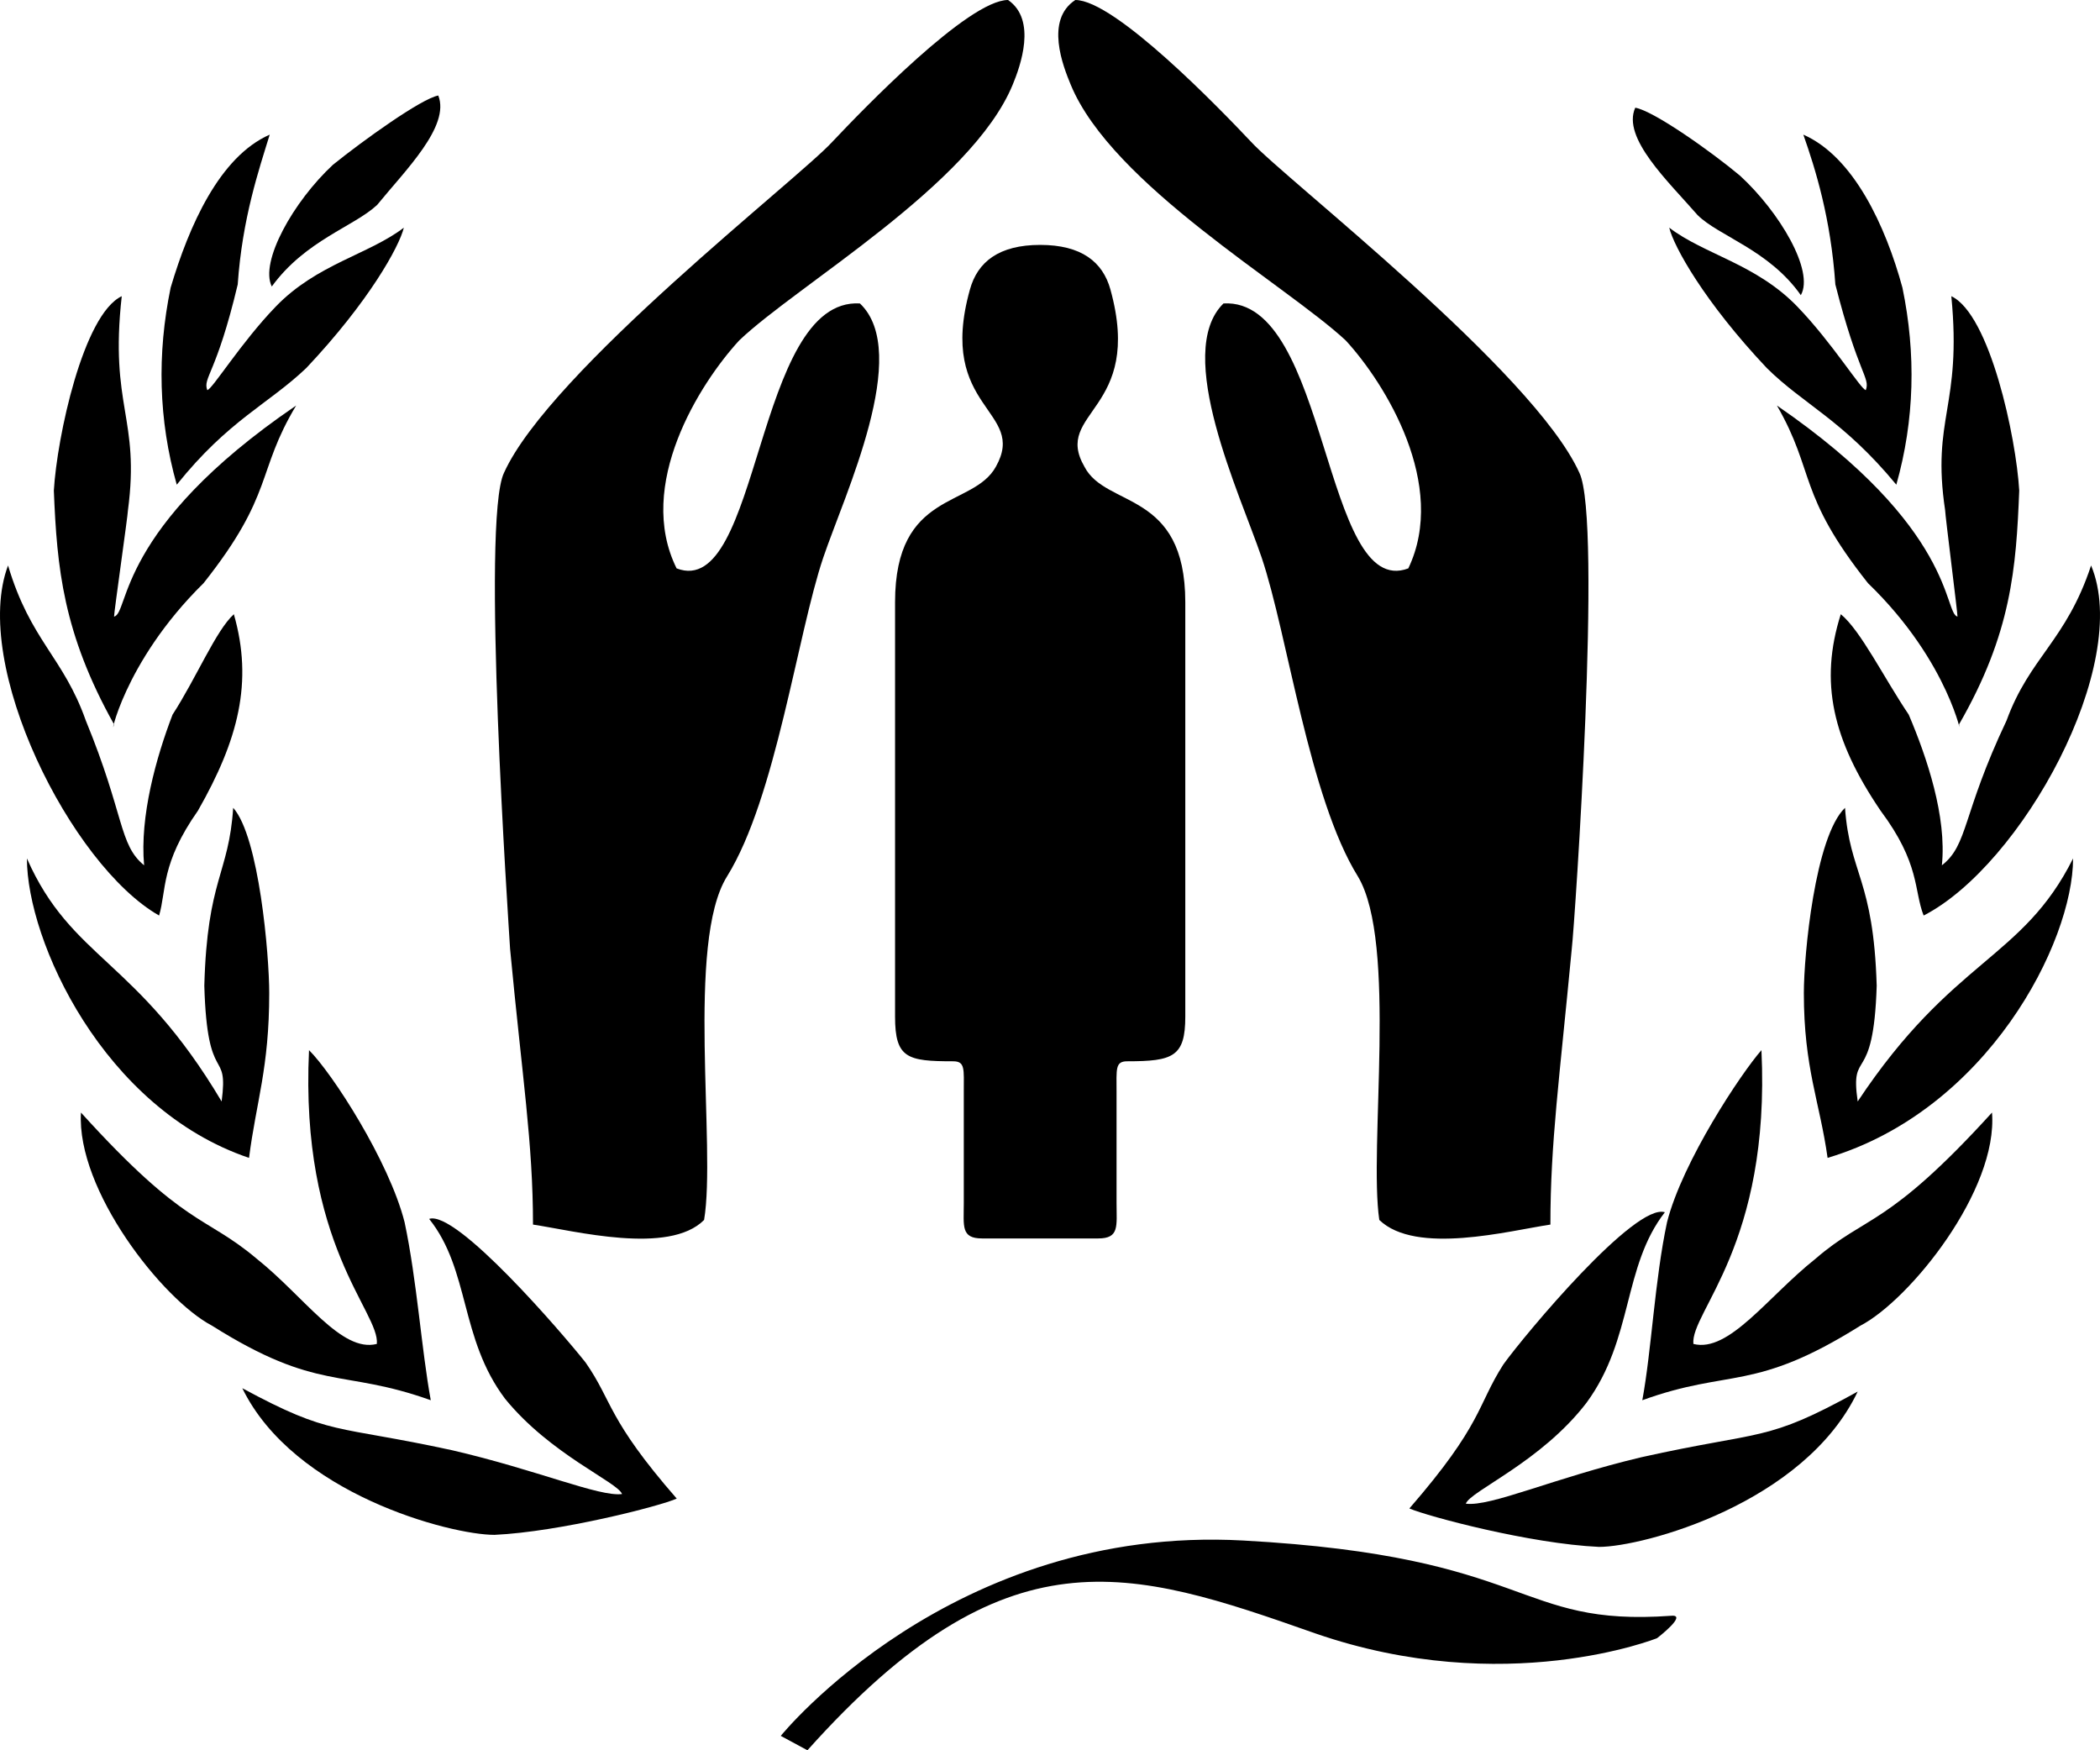 <?xml version="1.0" encoding="UTF-8"?>
<svg xmlns="http://www.w3.org/2000/svg" width="78" height="65" viewBox="0 0 78 65" fill="none">
  <path fill-rule="evenodd" clip-rule="evenodd" d="M40.791 45.992C41.585 45.992 41.472 45.534 41.472 44.676V40.557C41.472 39.699 41.415 39.413 41.869 39.413C43.571 39.413 44.025 39.242 44.025 37.754V22.367C44.025 18.191 41.075 18.877 40.28 17.333C39.089 15.273 42.493 15.273 41.245 10.754C40.961 9.725 40.167 9.095 38.635 9.095C37.103 9.095 36.309 9.725 36.025 10.754C34.777 15.216 38.181 15.216 36.989 17.333C36.138 18.877 33.245 18.191 33.245 22.367V37.754C33.245 39.299 33.699 39.413 35.401 39.413C35.855 39.413 35.798 39.699 35.798 40.557V44.676C35.798 45.534 35.684 45.992 36.479 45.992H40.791ZM27.457 12.642C25.982 14.244 23.599 18.019 25.131 21.108C28.252 22.309 28.024 11.04 31.94 11.269C33.869 13.1 31.372 18.362 30.578 20.708C29.613 23.568 28.819 29.631 27.003 32.549C25.471 35.009 26.606 42.617 26.152 45.305C24.847 46.621 21.329 45.706 19.797 45.477C19.797 42.445 19.4 40.043 18.946 35.237C18.889 34.265 17.868 19.335 18.719 17.561C20.421 13.786 29.67 6.636 30.918 5.263C32.053 4.061 35.968 0 37.443 0C38.521 0.744 37.897 2.46 37.614 3.146C36.082 6.864 29.613 10.583 27.457 12.642ZM49.983 12.642C51.458 14.244 53.785 18.019 52.309 21.108C49.132 22.309 49.359 11.04 45.444 11.269C43.571 13.1 46.068 18.362 46.862 20.708C47.827 23.568 48.621 29.631 50.437 32.549C51.912 35.009 50.834 42.617 51.231 45.305C52.593 46.621 56.054 45.706 57.586 45.477C57.586 42.445 57.926 40.043 58.38 35.237C58.494 34.265 59.515 19.335 58.664 17.561C56.962 13.786 47.713 6.636 46.465 5.263C45.33 4.061 41.415 0 39.94 0C38.805 0.744 39.486 2.46 39.77 3.146C41.302 6.864 47.77 10.583 49.983 12.642ZM14.01 7.608C13.159 8.409 11.343 8.924 10.095 10.64C9.641 9.725 10.889 7.494 12.364 6.121C13.499 5.206 15.655 3.661 16.279 3.547C16.733 4.691 15.031 6.35 14.01 7.608Z" fill="black"></path>
  <path fill-rule="evenodd" clip-rule="evenodd" d="M11.377 13.667C9.962 15.014 8.49 15.599 6.565 18C5.886 15.599 5.829 13.14 6.339 10.68C7.018 8.396 8.15 5.82 10.018 5C9.622 6.288 8.999 8.104 8.83 10.563C8.037 13.901 7.528 14.018 7.698 14.486C7.867 14.486 8.943 12.73 10.245 11.383C11.773 9.802 13.698 9.45 15 8.455C14.83 9.158 13.698 11.207 11.377 13.667Z" fill="black"></path>
  <path fill-rule="evenodd" clip-rule="evenodd" d="M4.236 26.902C2.344 23.518 2.115 21.094 2 18.218C2.115 16.244 3.089 11.677 4.522 11C4.064 15.116 5.21 15.511 4.752 18.951C4.752 19.12 4.236 22.729 4.236 22.898C4.809 22.785 4.293 19.628 11 15.06C9.51 17.541 10.197 18.331 7.561 21.657C4.522 24.646 4.064 27.578 4.236 26.902Z" fill="black"></path>
  <path fill-rule="evenodd" clip-rule="evenodd" d="M7.353 30.105C5.964 32.08 6.186 33.068 5.909 34C2.632 32.135 -1.09 24.675 0.299 21C1.132 23.797 2.354 24.401 3.187 26.759C4.631 30.27 4.409 31.367 5.353 32.135C5.187 30.325 5.798 28.131 6.409 26.54C7.297 25.169 8.019 23.413 8.686 22.81C9.408 25.333 8.853 27.473 7.353 30.105Z" fill="black"></path>
  <path fill-rule="evenodd" clip-rule="evenodd" d="M10 36.876C10 39.669 9.518 40.905 9.25 43C3.839 41.174 1 34.942 1 31.88C2.661 35.641 5.071 35.587 8.232 40.905C8.5 38.864 7.696 40.422 7.589 36.607C7.696 32.632 8.5 32.471 8.661 30C9.625 31.074 10 35.479 10 36.876Z" fill="black"></path>
  <path fill-rule="evenodd" clip-rule="evenodd" d="M15.027 45.387C15.485 47.535 15.657 50.135 16 52C12.68 50.813 11.822 51.717 7.872 49.23C6.04 48.27 2.835 44.2 3.007 41.317C6.899 45.613 7.586 45.104 9.532 46.743C11.306 48.157 12.68 50.248 13.997 49.909C14.111 48.722 11.135 46.235 11.478 39C12.337 39.848 14.454 43.126 15.027 45.387Z" fill="black"></path>
  <path fill-rule="evenodd" clip-rule="evenodd" d="M21.751 50.6C22.767 52.059 22.541 52.677 25.136 55.653C24.516 55.933 20.792 56.888 18.366 57C16.73 57 10.918 55.484 9 51.554C12.329 53.351 12.385 52.901 16.786 53.856C19.946 54.586 22.259 55.596 23.105 55.484C22.936 55.035 20.453 54.024 18.761 51.947C17.068 49.701 17.463 47.175 15.94 45.266C16.955 44.929 20.905 49.533 21.751 50.6ZM63.051 7.986C63.841 8.772 65.703 9.278 66.888 10.962C67.396 10.064 66.098 7.874 64.631 6.526C63.559 5.628 61.415 4.112 60.738 4C60.23 5.123 61.979 6.751 63.051 7.986Z" fill="black"></path>
  <path fill-rule="evenodd" clip-rule="evenodd" d="M65.623 13.667C66.981 15.014 68.453 15.599 70.435 18C71.114 15.599 71.171 13.14 70.661 10.68C70.038 8.396 68.85 5.82 66.981 5C67.434 6.288 68.001 8.104 68.17 10.563C69.019 13.901 69.472 14.018 69.302 14.486C69.133 14.486 68.057 12.73 66.755 11.383C65.227 9.802 63.302 9.45 62 8.455C62.17 9.158 63.302 11.207 65.623 13.667Z" fill="black"></path>
  <path fill-rule="evenodd" clip-rule="evenodd" d="M72.764 26.902C74.713 23.518 74.885 21.094 75 18.218C74.885 16.244 73.911 11.677 72.478 11C72.879 15.116 71.733 15.511 72.248 18.951C72.248 19.12 72.707 22.729 72.707 22.898C72.191 22.785 72.65 19.628 66 15.06C67.433 17.541 66.745 18.331 69.382 21.657C72.478 24.646 72.879 27.578 72.764 26.902Z" fill="black"></path>
  <path fill-rule="evenodd" clip-rule="evenodd" d="M69.849 30.105C71.327 32.08 71.081 33.068 71.45 34C75.083 32.135 79.208 24.675 77.669 21C76.745 23.797 75.391 24.401 74.529 26.759C72.866 30.27 73.113 31.367 72.127 32.135C72.312 30.325 71.573 28.131 70.896 26.54C69.972 25.169 69.111 23.413 68.372 22.81C67.571 25.333 68.064 27.473 69.849 30.105Z" fill="black"></path>
  <path fill-rule="evenodd" clip-rule="evenodd" d="M67 36.876C67 39.669 67.588 40.905 67.882 43C73.823 41.227 77 34.996 77 31.88C75.118 35.641 72.529 35.587 69 40.905C68.706 38.864 69.588 40.422 69.706 36.607C69.588 32.632 68.706 32.471 68.529 30C67.412 31.074 67 35.479 67 36.876Z" fill="black"></path>
  <path fill-rule="evenodd" clip-rule="evenodd" d="M61.919 45.387C61.46 47.535 61.345 50.135 61 52C64.276 50.813 65.138 51.717 69.103 49.23C70.942 48.27 74.218 44.2 73.989 41.317C70.081 45.613 69.333 45.104 67.437 46.743C65.655 48.157 64.218 50.248 62.897 49.909C62.782 48.722 65.77 46.235 65.425 39C64.678 39.848 62.494 43.126 61.919 45.387Z" fill="black"></path>
  <path fill-rule="evenodd" clip-rule="evenodd" d="M55.841 50.668C54.852 52.214 55.084 52.868 52.348 56.02C53.047 56.318 56.831 57.329 59.393 57.447C61.023 57.447 67.02 55.842 69 51.679C65.565 53.582 65.507 53.106 60.965 54.117C57.705 54.89 55.376 55.961 54.444 55.842C54.619 55.366 57.239 54.296 58.927 52.095C60.674 49.717 60.266 47.041 61.838 45.019C60.732 44.662 56.657 49.538 55.841 50.668ZM29.99 65L29 64.465C29 64.465 35.346 56.615 46.176 57.21C57.006 57.804 56.249 60.421 62.071 60.005C62.712 59.945 61.547 60.837 61.547 60.837C61.547 60.837 55.9 63.097 48.854 60.659C41.926 58.221 37.384 56.734 29.99 65Z" fill="black"></path>
</svg>
